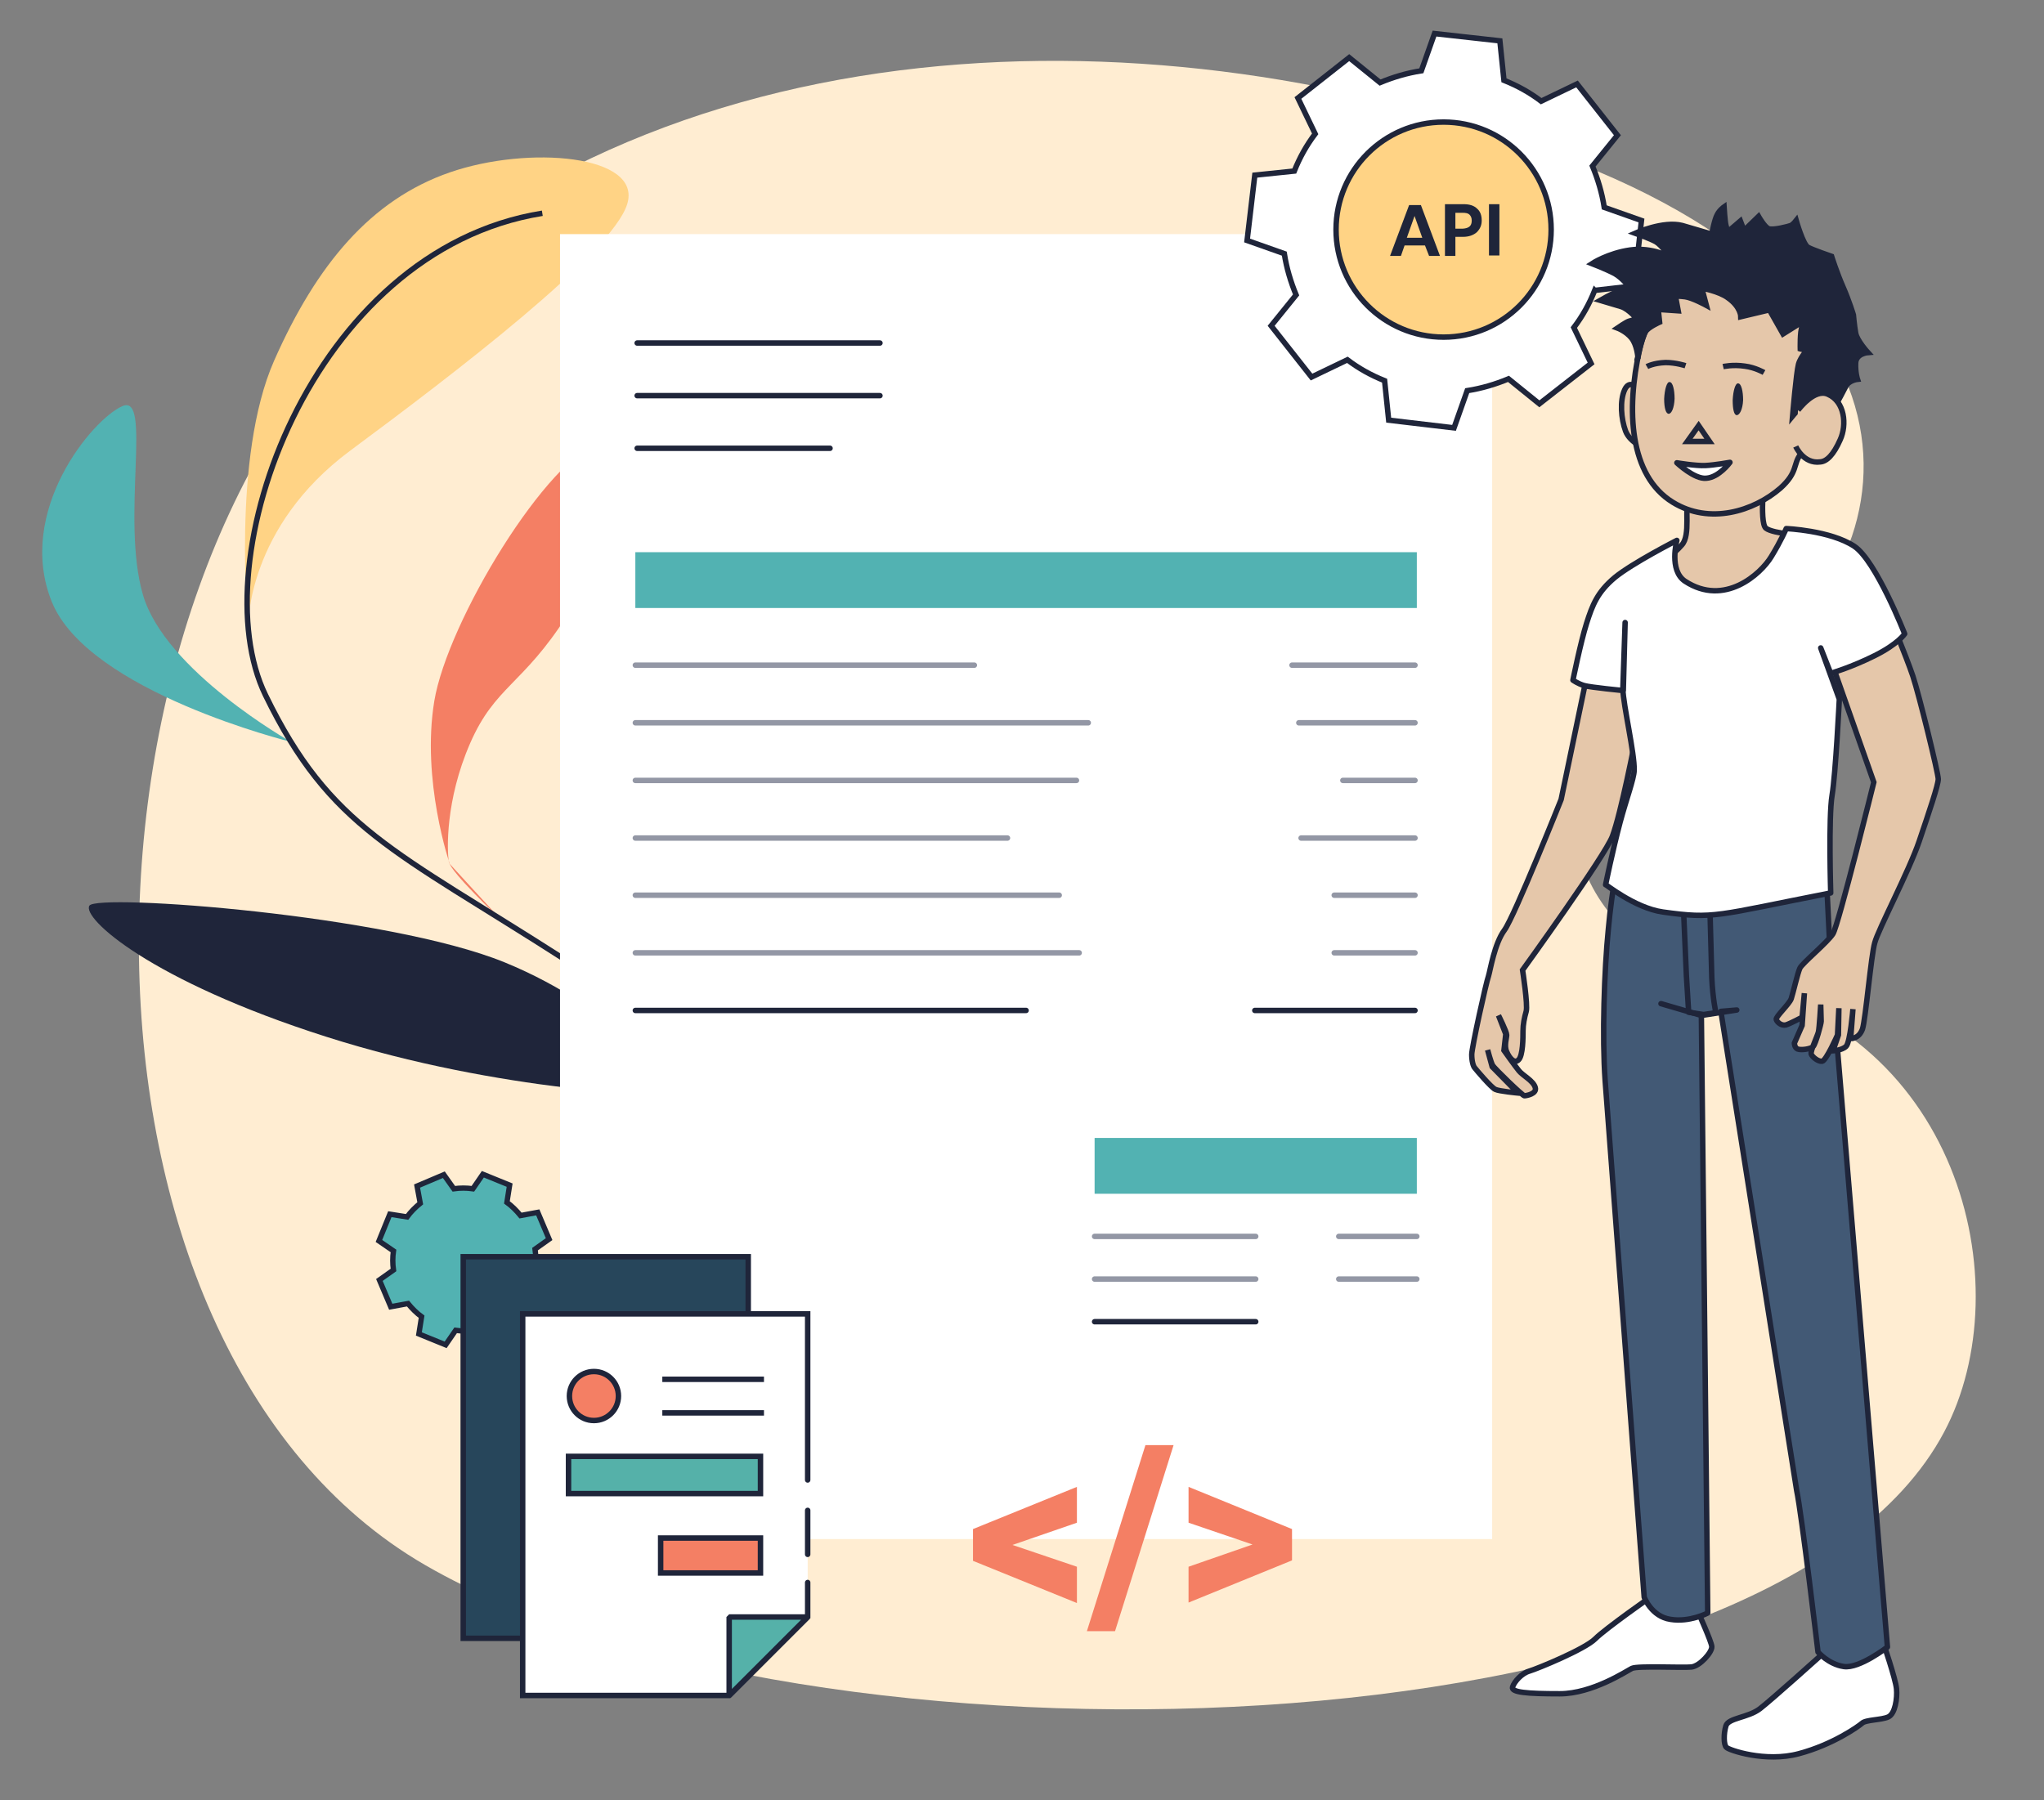 <svg xmlns="http://www.w3.org/2000/svg" viewBox="0 0 450.4 396.8" xmlns:v="https://vecta.io/nano"><rect x="0" y="0" width="450.4" height="396.8" fill="#808080" stroke="none"/><style><![CDATA[.X{stroke-width:1.2}.Y{stroke-miterlimit:10}.Z{stroke:#1f253a}.a{fill:none}.b{fill:#fff}.c{stroke-linejoin:round}.d{fill:#1f253a}.e{fill:#f47f64}.f{stroke-linecap:round}.g{fill:#52b2b2}.h{fill:#e5c7aa}.i{fill-rule:evenodd}]]></style><path d="M351.9 37.7C271.6 3.8 158.4-.9 85.2 64.7S10 296.6 93.8 345s295.9 43.6 334.6-29.4c17.2-32.4 3.3-90.1-50.6-99.6-22.4-4-53.4-41.6-3.5-62.8 42.3-17.9 62.1-79.9-22.4-115.5z" fill="#ffedd2"/><path d="M64.1 163.5s-27.7-15.6-32.6-32.4 2.1-44.4-4.5-41.6-23.6 23.2-15.6 43.1 52.7 30.9 52.7 30.9" class="g"/><path d="M160.2 245.5s-6.8-2.9-10.1-3.5-39.3-1.1-78.2-13.5-53.9-26.2-52.2-28.9 65.8 2 91.5 12.5 39.4 29 39.4 29" class="d"/><path d="M110.2 202.5s-10.9-10.2-11.3-12.6-.8-13.5 4.7-26.1 11.6-12.8 21.4-28.2c9.9-15.6 14.5-40.4 7.9-38.5-12.3 3.5-34.3 39.9-37.2 57.4s3.4 35.9 3.4 35.9" class="e"/><path d="M54.7 137.8s-.3-21.6 22.5-38.5 57.6-43.4 61-54.3-21.8-13-39.1-7-29.3 20.2-38.7 41.5-5.7 58.3-5.7 58.3" fill="#ffd385"/><path d="M168.9 267s-6.7-31.3-44.4-55.5-51.7-28.9-66-58.3 10-98 61-106.2" class="X Y Z a"/><path d="M123.4 51.6h205.4v287.6H123.4z" class="b"/><path d="M140 121.7h172.2V134H140zm101.2 129.1h71v12.3h-71z" class="g"/><g class="a X Y f"><path d="M182.9 98.8h-42.5m53.5-11.6h-53.5m53.5-11.6h-53.5m136.3 215.7h-35.5" class="Z"/><path d="M276.7 281.9h-35.5m35.5-9.4h-35.5m71 9.4H295m17.2-9.4H295m-55.2-113.2H140m171.8 0h-25.6m-71.5-12.7H140m171.8 0h-27.1M237.2 172H140m171.8 0h-15.9M222 184.7h-82m171.8 0h-25.1m-53.3 12.6H140m171.8 0H294M237.8 210H140m171.8 0H294" stroke="#9397a5"/><path d="M226.1 222.7H140m171.8 0h-35.3" class="Z"/></g><g class="i X Z"><path d="M351.4 64c-1.2 3-2.7 5.7-4.6 8.2l3.8 7.9-11.4 8.9-6.8-5.5c-2.9 1.2-5.9 2.1-9.1 2.6l-2.9 8.2-14.4-1.7-.9-8.7c-3-1.2-5.7-2.7-8.2-4.6l-7.9 3.8-8.9-11.3 5.5-6.8c-1.2-2.9-2.1-5.9-2.6-9.1l-8.2-2.9 1.7-14.4 8.7-.9c1.2-3 2.7-5.7 4.6-8.2l-3.8-7.9 11.3-8.9 6.8 5.5c2.9-1.2 5.9-2.1 9.1-2.6l2.9-8.2L330.5 9l.9 8.7c3 1.2 5.7 2.7 8.2 4.6l7.9-3.8 8.9 11.3-5.5 6.8c1.2 2.9 2.1 5.9 2.6 9.1l8.2 2.9-1.6 14.4-8.7 1h0z" class="Y b"/><circle cx="318.1" cy="50.6" r="23.7" fill="#ffd385"/></g><path d="M314 54.1h-4.5l-.8 2.3h-2.4l4.2-11.2h2.6l4.2 11.2h-2.4l-.9-2.3zm-.6-1.7l-1.7-4.8-1.7 4.8h3.4zm7.3-.2v4.2h-2.3V45h4.1c1.3 0 2.3.3 3 1 .7.6 1 1.5 1 2.6s-.4 1.9-1.1 2.6c-.7.6-1.7 1-3 1h-1.7zm3.6-3.6c0-.6-.2-1-.5-1.3s-.8-.4-1.5-.4h-1.6v3.5h1.6c1.4-.1 2-.6 2-1.8zm6.1-3.6v11.3h-2.3V45h2.3z" class="d"/><g class="Z"><g class="Y"><path d="M117.9 275.3c.2 1.4.2 2.8 0 4.2l3.2 2.2-2.4 5.9-3.8-.6c-.8 1.1-1.8 2.1-2.9 3l.7 3.8-5.9 2.5-2.2-3.1c-1.4.2-2.8.2-4.2 0l-2.2 3.2-5.9-2.4.6-3.8c-1.1-.8-2.1-1.8-3-2.9l-3.8.7-2.5-5.9 3.1-2.2c-.2-1.4-.2-2.8 0-4.2l-3.2-2.2 2.4-5.9 3.8.6c.8-1.1 1.8-2.1 2.9-3l-.7-3.8 5.9-2.5 2.2 3.1c1.4-.2 2.8-.2 4.2 0l2.2-3.2 5.9 2.4-.6 3.8c1.1.8 2.1 1.8 3 2.9l3.8-.7 2.5 5.9-3.1 2.2h0z" stroke-width="1.173" class="g i"/><g class="X"><path d="M102.074 276.978h62.8v84.1h-62.8z" fill="#27465b"/><g class="f"><path d="M177.974 348.778v7.6l-17.3 17.3h-45.5v-84.1h62.8v36.6" class="b"/><path d="M177.974 332.878v9.7" class="a"/></g><path d="M125.274 320.978h42.3v8.2h-42.3z" fill="#55b1a9"/><path d="M145.574 338.978h22v7.7h-22z" class="e"/></g></g><circle cx="130.874" cy="307.678" r="5.4" class="X e"/><path d="M167.743 303.993h-21.2m21.2 7.4h-21.2" stroke-linecap="square" class="Y a X"/><path d="M177.674 356.378h-17v17.3l17.3-17.3h0-.3z" fill="#55b1a9" stroke-linejoin="bevel" class="X"/><g class="Y X"><path d="M414.9 361.8s2.8 8.2 3 10.4c.2 2.1-.3 5.5-1.8 6.2s-5 .6-5.8 1.4c-.8.7-6.4 4.7-13.9 6.7-7.4 2-15.5-.8-16-1.4-.6-.6-.6-3-.1-4.7.5-1.8 4.9-1.8 7.5-3.8s13.6-11.9 13.6-11.9l13.5-2.9zm-50.8-10.1s-10.3 7.2-12.6 9.5-12.8 6.6-14.5 7.1-3.3 2.3-3.7 3.5 3.2 1.5 10.4 1.5 14.7-5 15.9-5.6c1.3-.6 11.1-.1 13.1-.3 1.9-.2 4.6-3.3 4.5-4.5s-3-7.5-3.2-8.1l-9.9-3.1z" class="b c"/><path d="M370.5 192.4c-5.4.1-13.6-4.6-13.6-4.6s-1.7 7.9-2.5 17c-.9 9-1.4 23.7-.7 33.4l8.6 113.8s1.6 4.3 5.8 4.9c4.2.7 8.2-1.4 8.2-1.4l-1.4-131.7-8.9-2.6 8.9 2.6 7.8-1.2-3.5.3 16.7 105.6c1.1 5.1 4.7 35.6 4.7 35.6s2.3 2.7 5.7 3.2 9.6-4.3 9.6-4.3l-12.4-148.4-1.3-26.2s-26.3 3.8-31.7 4z" fill="#425975" class="c"/><path d="M376.8 200.8l.4 14.7c.2 4.6.9 7.7.9 7.7l-2.7.4-3.3-.5-.5-8.1-.6-13.8 5.8-.4z" class="a c"/><path d="M403.3 144.3l12.1-10.9s4.7 11.4 6.1 15.6 5.6 21.4 5.6 22.7-2 7.2-4.2 13.7-9.1 19.6-9.8 22.4c-.8 2.7-2 16.8-2.7 19-.8 2.2-2.6 2.1-2.6 2.1l.5-6.5s-.6 7.3-1.5 8.2-2.9 1-2.9 1l1.2-3.5.1-5.9-.3 5.9s-2.5 5.7-3.4 5.8-2.2-1-2.4-1.6c-.2-.7 1.4-4 1.6-4.9s.5-6 .5-6l.1 3.7c0 .5-1.2 5-1.8 5.6-.6.5-2.6.8-3.4.5-.7-.3-.7-1.3-.7-1.3l1.7-3.9.5-7.1-.5 5.3s-2.6 1.4-3.6 1.7c-1 .2-1.9-.6-2.1-1.2s2.9-3.4 3.3-4.6 1.4-5.6 1.9-6.7 6.1-5.7 7.3-7.6 9-33.4 9-33.4l-8.6-24.4-1-3.7zm-53 5.5l10.1 2.1s1 5.7.4 8.8-3.6 18.5-5.5 23.6c-1.6 4.3-19.8 29.5-19.8 29.5s1.2 7.7.8 9.1-.7 2.9-.7 4.3 0 5.5-1 6.4c-.9.9-2-.4-2.6-1.8-.6-1.3 0-3 0-3.7s-1.8-4.3-1.8-4.3l1.6 4.1-.4 3.6s2.4 3.4 3.3 4.5 3.2 2.2 3.6 3.7c.4 1.4-2 1.8-2.4 1.8s-6.6-6-7-6.7-1.1-3.4-1.1-3.4l1 3.7 5.7 5.8s-4.2-.4-5-.8c-.9-.4-4.1-4.2-4.5-4.7-.4-.4-.7-1.6-.7-3 0-1.5 3.2-16 3.7-17.3.4-1.3 1.3-7.1 3.5-10.1s12.5-28.8 12.5-28.8l5.1-24.5 1.2-1.9zm21.8-40.3c-1 2.3.5 8.4-1.5 10.6-1.9 2.2-3.7 3.1-4.3 4-.6.8-1.7 5.1-1 8.9s11 4.5 18.5 1.7 14.5-16.6 14.5-16.6-7.6-.4-9.2-1.7c-1.5-1.3-.2-12.9-.2-13.1.1 0-15.7 4-16.8 6.2z" class="h"/><path d="M355.8 127.3c-3.8 3.2-4.9 6-6.2 10.1s-3 12.5-3 12.5 1.1.8 2.5 1.2 8.6 1.1 8.6 1.1l.4-15-.5 14.6c.1 3.7 2.6 14.2 2.5 18-.1 2-1.7 6.2-3.1 11.4-1.7 6.4-3.2 13.8-3.2 13.8-.3-.4 6.3 5.1 12.6 6 11.4 1.6 11.5.8 37-4.2 0 0-.5-16.7.3-21.5s1.6-21.2 1.6-21.2l-4.1-11.3 2.2 5.6s4.5-1.3 9.7-3.9 6.6-4.8 6.6-4.8-6.3-16.1-11.1-19.3c-5.3-3.5-15-3.9-15-3.9s-1.1 2.6-3.3 6.2c-2.3 3.8-10.3 11.1-19 5.4-3.6-2.4-1.8-9-1.8-9s-9.8 5-13.7 8.2z" class="b c"/><g class="h"><path d="M360.8 85.6s-1.7-2.1-2.8.3-.8 6.4.2 9.1c1 2.6 4.3 3.8 4.3 3.8"/><path d="M377.5 58.8s-13.2 4.9-16.2 18.2-2.3 27.8 7.3 33.7c8.1 5 17.8 2 23.7-3.1 3.9-3.5 2.8-5.3 4.4-7.4 4.2-5.4 8.8-10.8 9.6-20 1-12.7-10.3-20.7-15.6-21.9-5.4-1.2-13.2.5-13.2.5z"/></g><path d="M360.9 78.6s-.2-2.6-1.4-4.1-3.1-2.2-3.1-2.2 1.9-1.3 2.5-1.5 1.8-.5 1.8-.5-1.7-2.1-3.4-2.7l-4.7-1.4s2.6-1.5 3.6-1.8c1-.4 3.1-.8 3.1-.8s-1.7-2.3-3.5-3.3c-1.9-1-5-2.2-5-2.2s3.5-2.3 8.4-3c5-.7 8.9 1.6 8.9 1.6s-2-2.7-3.2-3.4-4.6-1.9-4.6-1.9 6.2-2.8 10.4-1.7l6.5 1.9s.6-3.3 1.2-4.3c.5-1 1.5-1.7 1.5-1.7s.2 3.2.4 4 .4 1.5.4 1.5l2.8-2.4.8 2.1 3.2-3.1s1.3 2.3 2.2 2.7c1 .4 4.4-.5 4.9-.7s1.2-1.1 1.2-1.1 1.5 5.3 2.6 5.9 5.2 2 5.2 2 1.1 3.5 2.5 6.7 2.3 6.2 2.3 6.2.2 2.3.5 4 2.7 4.3 2.7 4.3-2.6.2-2.7 2.3.4 3.6.4 3.6-1.9.2-2.6 1.6-1.7 3.2-1.7 3.2-.7-.7-1.8-1.5c-2.7-1.9-8.2 4.8-8.2 4.8s.8-9.5 1.3-11.4 2.5-3.6 1.7-3.4c-.7.2-1.3 0-1.3 0s-.1-3.9.4-4.9.9-1.6.9-1.6l-5.1 3.2-3-5.3-6.3 1.5s0-2.2-2.9-4.2c-1.9-1.4-5.7-2.1-5.7-2.1l1 3.8s-3.1-1.7-4.7-1.9-2.1-.1-2.1-.1l.6 3.2-4.4-.3.3 2.8s-2.5 1.1-3.1 2.1c-.7 1-1.7 5.5-1.7 5.5z" class="d"/><path d="M396.2 90.4s3.6-4.9 6.6-3.5c3.7 1.6 4.2 6.7 2.7 10-1.5 3.4-3 4.8-4.4 4.9-3.7.5-5.4-3.4-5.4-3.4m-21.4-4.6l2.4 3.5h-4.9z" class="h"/><path d="M388.7 82.1s-1.9-1.1-4.2-1.4c-2.7-.4-4.8.1-4.8.1m-8.3-.2s-2.1-.7-4.4-.7c-2.7.1-4.1.9-4.1.9" class="a c"/></g></g><path d="M384.1 88.2c-.1 2.1-.8 3.3-1.4 3.3s-.9-1.3-.9-3.3c.1-2.1.6-3.8 1.2-3.7.7 0 1.1 1.7 1.1 3.7zm-15.1-.3c-.1 2.1-.7 3.3-1.3 3.3s-1-1.2-1-3.3c.1-2.1.6-3.8 1.2-3.7.7 0 1.1 1.7 1.1 3.7z" class="d"/><path d="M369.5 102s4.1.7 6.3.6c2.1-.1 5.4-.7 5.4-.7s-2.4 3.3-5.2 3.5c-2.6.3-6.5-3.4-6.5-3.4z" class="X Y Z b c"/><path d="M223.1 340.5l14.2 4.8v8l-22.9-9.3v-7l22.9-9.3v7.9l-14.2 4.9zm22.6 19h-6.2l12.9-41h6.2l-12.9 41zm30.3-19.1l-14.1-4.8v-7.9l22.8 9.3v6.9l-22.8 9.3v-7.9l14.1-4.9z" class="e"/></svg>